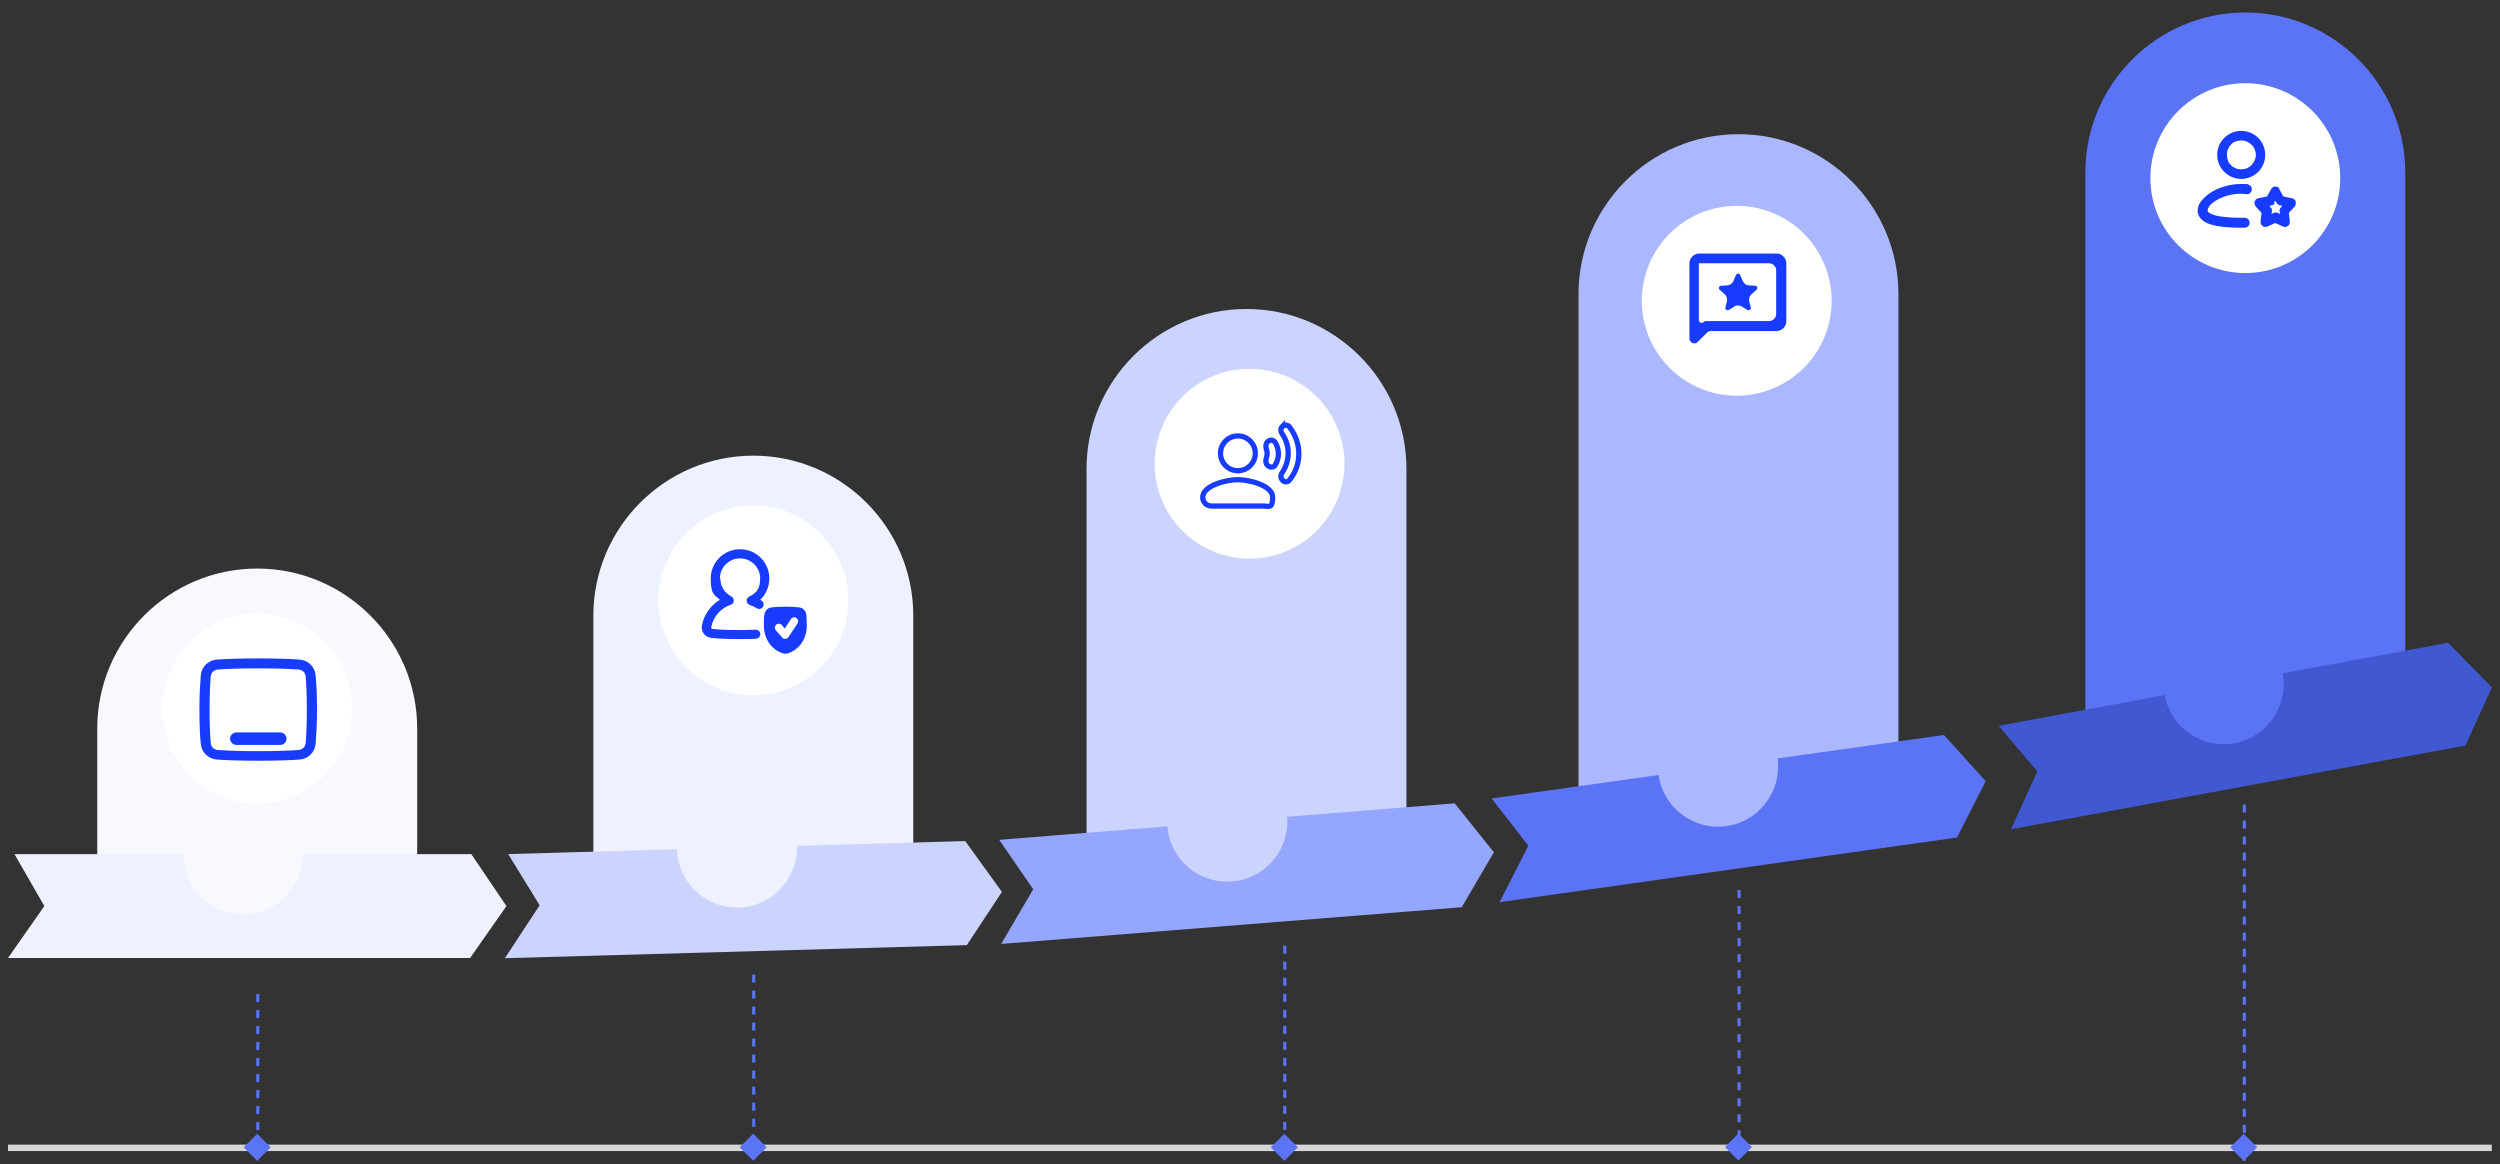 <svg xmlns="http://www.w3.org/2000/svg" width="1280" height="596" viewBox="0 0 1280 596" fill="none"><rect x="0" y="0" width="1280" height="596" fill="#333333" stroke="none"/><path d="M131.7 291.1C176.8 291.1 213.6 327.8 213.6 373V485.6H49.8V373C49.8 327.9 86.5 291.1 131.7 291.1Z" fill="#F7F9FF"></path><path d="M385.7 233.3C430.8 233.3 467.6 270 467.6 315.2V481.3H303.8V315.2C303.8 270.1 340.5 233.3 385.7 233.3Z" fill="#EEF1FF"></path><path d="M638.2 158.2C683.3 158.2 720.1 194.9 720.1 240.1V460.7H556.3V240.1C556.3 195 593 158.2 638.2 158.2Z" fill="#CBD3FF"></path><path d="M890.1 68.7C935.2 68.7 972 105.4 972 150.6V429.9H808.2V150.6C808.2 105.5 844.9 68.7 890.1 68.7Z" fill="#ABB8FF"></path><path d="M1149.6 6.4C1194.7 6.4 1231.5 43.1 1231.5 88.3V383.2H1067.7V88.3C1067.7 43.2 1104.4 6.4 1149.6 6.4Z" fill="#5B74F6"></path><path d="M4.1 587.7H1275.8" stroke="#D6D6D6" stroke-width="3.3" stroke-miterlimit="10"></path><path d="M131.7 411.4C158.541 411.4 180.3 389.641 180.3 362.8C180.3 335.959 158.541 314.2 131.7 314.2C104.859 314.2 83.1 335.959 83.1 362.8C83.1 389.641 104.859 411.4 131.7 411.4Z" fill="white"></path><path d="M111.3 340.2C108.1 340.4 105.6 342.8 105.4 346C105.1 349.6 104.7 355.3 104.7 363.3C104.7 371.3 105 376.9 105.4 380.6C105.7 383.8 108.2 386.2 111.3 386.4C115.5 386.7 122.3 387 132.2 387C142.1 387 148.9 386.7 153.1 386.4C156.3 386.2 158.8 383.8 159 380.6C159.3 377 159.7 371.3 159.7 363.3C159.7 355.3 159.4 349.7 159 346C158.7 342.8 156.2 340.4 153.1 340.2C148.9 339.9 142.1 339.6 132.2 339.6C122.3 339.6 115.5 339.9 111.3 340.2Z" fill="white"></path><path fill-rule="evenodd" clip-rule="evenodd" d="M132.2 337.1C122.3 337.1 115.4 337.4 111.1 337.7C106.7 338 103.2 341.3 102.8 345.8C102.5 349.6 102.1 355.3 102.1 363.3C102.1 371.3 102.4 377 102.8 380.8C103.2 385.3 106.7 388.6 111.1 388.9C115.3 389.2 122.3 389.5 132.2 389.5C142.1 389.5 149 389.2 153.3 388.9C157.7 388.6 161.2 385.3 161.6 380.8C161.9 377 162.3 371.3 162.3 363.3C162.3 355.3 162 349.6 161.6 345.8C161.2 341.3 157.7 338 153.3 337.7C149.1 337.4 142.1 337.1 132.2 337.1ZM111.5 342.8C115.7 342.5 122.4 342.2 132.2 342.2C142 342.2 148.8 342.5 152.9 342.8C154.9 343 156.3 344.3 156.5 346.3C156.8 349.9 157.1 355.5 157.1 363.4C157.1 371.3 156.8 376.8 156.5 380.5C156.3 382.4 154.9 383.8 152.9 384C148.7 384.3 142 384.6 132.2 384.6C122.4 384.6 115.6 384.3 111.5 384C109.5 383.8 108.1 382.5 107.9 380.5C107.6 376.9 107.3 371.3 107.3 363.4C107.3 355.5 107.6 350 107.9 346.3C108.1 344.4 109.5 343 111.5 342.8ZM121 375C119.2 375 117.8 376.5 117.8 378.2C117.8 379.9 119.3 381.4 121 381.4H143.5C145.3 381.4 146.7 379.9 146.7 378.2C146.7 376.5 145.2 375 143.5 375H121Z" fill="#173CFF"></path><path d="M385.7 356C412.541 356 434.3 334.241 434.3 307.4C434.3 280.559 412.541 258.8 385.7 258.8C358.859 258.8 337.1 280.559 337.1 307.4C337.1 334.241 358.859 356 385.7 356Z" fill="white"></path><path d="M391.6 296.2C391.6 301.1 388.7 305.4 384.7 307.5C386.3 308 387.9 308.8 389.3 309.8C388.1 311.3 387.4 313 387.3 314.7C387.1 316.2 387.1 318.1 387.1 320.3C387.1 322.5 387.3 323.3 387.6 324.8C385.4 324.8 382.6 325 379 325C371.4 325 367 324.7 364.6 324.4C362.6 324.2 361.4 322.5 361.8 320.5C363 314.4 367.4 309.5 373.3 307.5C369.2 305.4 366.4 301.1 366.4 296.2C366.4 289.2 372 283.5 379.1 283.5C386.2 283.5 391.8 289.1 391.8 296.2H391.6Z" fill="white"></path><path d="M391.8 315.1C392 313.2 393 311.8 394.9 311.5C396.4 311.3 398.7 311.1 402 311.1C405.3 311.1 407.6 311.3 409.1 311.5C410.9 311.8 412 313.3 412.2 315.1C412.2 316.5 412.4 318.3 412.4 320.3C412.4 325.5 409.9 330.6 405.3 333C404.1 333.6 402.9 334.1 402.1 334.1C401.3 334.1 400.1 333.6 398.9 333C394.3 330.5 391.8 325.5 391.8 320.3C391.8 315.1 391.8 316.4 392 315.1H391.8Z" fill="white"></path><path fill-rule="evenodd" clip-rule="evenodd" d="M368.6 296.2C368.6 290.5 373.2 285.9 378.9 285.9C384.6 285.9 389.2 290.5 389.2 296.2C389.2 301.9 386.9 303.8 383.5 305.5C382.7 305.9 382.2 306.8 382.3 307.7C382.3 308.6 383 309.4 383.8 309.7C385 310.2 386.3 310.7 387.4 311.4C388.5 312.1 389.9 311.8 390.6 310.8C391.3 309.7 391 308.3 390 307.6C389.8 307.4 389.5 307.3 389.2 307.1C392.1 304.4 393.9 300.5 393.9 296.2C393.9 287.9 387.2 281.2 378.9 281.2C370.6 281.2 363.9 287.9 363.9 296.2C363.9 304.5 365.7 304.4 368.6 307.1C363.9 309.9 360.5 314.6 359.4 320.1C359.1 321.6 359.4 323.2 360.3 324.4C361.2 325.6 362.6 326.4 364.2 326.6C366.7 326.9 371.2 327.2 378.9 327.2C386.6 327.2 384.8 327.2 387.1 327C388.3 327 389.3 325.8 389.3 324.6C389.3 323.4 388.1 322.4 386.9 322.4C384.7 322.4 382.2 322.6 379 322.6C371.4 322.6 367.2 322.3 364.9 322C364.4 322 364.3 321.8 364.2 321.7C364.2 321.5 364 321.3 364.2 320.9C365.2 315.7 369.1 311.3 374.2 309.6C375 309.3 375.7 308.5 375.7 307.6C375.7 306.7 375.2 305.8 374.5 305.4C371.1 303.7 368.8 300.2 368.8 296.1H368.6V296.2ZM394.9 311C396.4 310.8 398.7 310.6 402.1 310.6C405.5 310.6 407.7 310.8 409.3 311C411.5 311.3 412.7 313.1 412.9 315.1C412.9 316.5 413.1 318.3 413.1 320.3C413.1 325.7 410.5 331 405.7 333.5C404.5 334.2 403.2 334.7 402.1 334.7C401 334.7 399.8 334.2 398.5 333.5C393.7 331 391.1 325.7 391.1 320.3C391.1 314.9 391.1 316.4 391.3 315.1C391.5 313.1 392.7 311.3 394.9 311ZM408.3 319.2C408.9 318.3 408.7 317 407.8 316.4C406.9 315.8 405.6 316 405 316.9L401.8 321.8L400.3 320C399.5 319.2 398.3 319.1 397.4 319.8C396.6 320.6 396.5 321.8 397.2 322.7L400.5 326.4C400.9 326.9 401.5 327.1 402.1 327.1C402.7 327.1 403.3 326.7 403.6 326.3L408.3 319.3V319.2Z" fill="#173CFF"></path><path d="M687.742 245.191C692.034 218.695 674.033 193.737 647.538 189.446C621.042 185.154 596.084 203.154 591.793 229.65C587.501 256.146 605.502 281.104 631.997 285.395C658.493 289.687 683.451 271.686 687.742 245.191Z" fill="white"></path><path d="M633.8 223.2C636.2 223.2 638.4 224.1 640.1 225.8C641.8 227.5 642.7 229.7 642.7 232.1C642.7 234.5 641.8 236.7 640.1 238.4C638.4 240.1 636.2 241 633.8 241C631.4 241 629.2 240.1 627.5 238.4C625.8 236.7 624.9 234.5 624.9 232.1C624.9 229.7 625.8 227.5 627.5 225.8C629.2 224.1 631.4 223.2 633.8 223.2ZM633.8 245.6C639.7 245.6 651.6 248.6 651.6 254.6C651.6 260.6 649.6 259.1 647.1 259.1H620.3C617.8 259.1 615.8 257.1 615.8 254.6C615.8 248.7 627.7 245.6 633.6 245.6H633.8ZM649 226.2C650.2 225 652 225.1 652.9 226.5C655.1 230.2 655.1 234.5 652.9 238.1C652.1 239.5 650.2 239.4 649 238.3C648 237.3 647.9 235.8 648.4 234.4C648.9 232.9 648.9 231.5 648.4 230C648 228.7 648 227.1 649 226.2ZM656.6 218.4C657.6 217.4 659.3 217.4 660.2 218.6C666.6 226.9 666.6 237.9 660.2 245.8C659.3 247 657.6 247 656.6 245.8C655.6 244.8 655.6 243.3 656.4 242.1C660.6 235.9 660.6 228.1 656.4 222C655.6 220.8 655.6 219.3 656.6 218.3V218.4Z" fill="white" stroke="#173CFF" stroke-width="2.7"></path><path d="M889.2 202.6C916.041 202.6 937.8 180.841 937.8 154C937.8 127.159 916.041 105.4 889.2 105.4C862.359 105.4 840.6 127.159 840.6 154C840.6 180.841 862.359 202.6 889.2 202.6Z" fill="white"></path><path d="M910.1 134.1H869.3V167.5H910.1V134.1Z" fill="white"></path><path d="M887.8 156.9C889 156.2 890.4 156.2 891.7 156.9L894.5 158.6C895 158.9 895.4 158.9 895.9 158.6C896.4 158.3 896.5 157.9 896.4 157.4L895.6 154.2C895.3 152.9 895.8 151.5 896.8 150.6L899.3 148.4C899.7 148 899.8 147.6 899.7 147.1C899.5 146.6 899.2 146.3 898.6 146.3L895.4 146.1C894 146.1 892.9 145.1 892.3 143.9L891 140.9C890.8 140.4 890.5 140.1 889.9 140.1C889.3 140.1 889 140.3 888.8 140.9L887.5 143.9C887 145.1 885.7 146.1 884.4 146.1L881.2 146.3C880.7 146.3 880.3 146.6 880.1 147.1C879.9 147.6 880.1 148 880.5 148.4L883 150.6C884 151.5 884.5 152.9 884.2 154.2L883.4 157.4C883.2 157.9 883.4 158.3 883.9 158.6C884.4 158.9 884.8 158.9 885.3 158.6L888.1 156.9H887.9H887.8ZM876.4 169.4C875.4 169.4 874.5 169.8 873.8 170.5L869.2 175.1C868.4 175.9 867.5 176 866.5 175.6C865.5 175.1 865 174.4 865 173.3V134.8C865 133.4 865.5 132.3 866.5 131.3C867.5 130.3 868.7 129.8 870 129.8H909.6C911 129.8 912.1 130.3 913.1 131.3C914.1 132.3 914.6 133.5 914.6 134.8V164.5C914.6 165.9 914.1 167 913.1 168C912.1 169 910.9 169.5 909.6 169.5H876.5L876.4 169.4ZM872.3 164.8C872.5 164.6 872.9 164.4 873.3 164.4H905.7C907.8 164.4 909.4 162.7 909.4 160.7V138.5C909.4 136.4 907.7 134.8 905.7 134.8H869.8V163.9C869.8 165.1 871.3 165.8 872.2 164.9L872.3 164.8Z" fill="#173CFF"></path><path d="M1149.6 139.8C1176.44 139.8 1198.2 118.041 1198.2 91.2C1198.2 64.359 1176.44 42.6 1149.6 42.6C1122.76 42.6 1101 64.359 1101 91.2C1101 118.041 1122.76 139.8 1149.6 139.8Z" fill="white"></path><path fill-rule="evenodd" clip-rule="evenodd" d="M1147.6 71.9C1146.6 71.9 1145.7 72.1 1144.7 72.4C1143.7 72.7 1143 73.3 1142.3 74C1141.6 74.7 1141.1 75.5 1140.7 76.4C1140.3 77.3 1140.2 78.3 1140.2 79.3C1140.2 80.3 1140.4 81.2 1140.7 82.2C1141 83.2 1141.6 83.9 1142.3 84.6C1143 85.3 1143.8 85.8 1144.7 86.2C1145.6 86.6 1146.6 86.7 1147.6 86.7C1149.6 86.7 1151.5 85.9 1152.8 84.5C1154.1 83.1 1155 81.3 1155 79.3C1155 77.3 1154.2 75.4 1152.8 74.1C1151.4 72.8 1149.6 71.9 1147.6 71.9ZM1135.2 79.3C1135.2 76 1136.5 72.9 1138.8 70.6C1141.1 68.3 1144.3 67 1147.5 67C1150.7 67 1153.9 68.3 1156.2 70.6C1158.5 72.9 1159.8 76.1 1159.8 79.3C1159.8 82.5 1158.5 85.7 1156.2 88C1153.9 90.3 1150.7 91.6 1147.5 91.6C1144.3 91.6 1141.1 90.3 1138.8 88C1136.5 85.7 1135.2 82.5 1135.2 79.3ZM1131.3 105.5C1130.5 106.5 1130.3 107.3 1130.3 107.7C1130.3 108.1 1130.3 108.3 1130.9 108.8C1131.5 109.3 1132.6 109.8 1134.2 110.3C1137.4 111.1 1142.1 111.5 1147.6 111.5C1153.1 111.5 1148.7 111.5 1149.2 111.5C1149.7 111.5 1150.5 111.7 1151 112.2C1151.5 112.7 1151.8 113.3 1151.8 114C1151.8 114.7 1151.6 115.3 1151.1 115.8C1150.6 116.3 1150 116.6 1149.3 116.6H1147.6C1142.1 116.6 1136.9 116.3 1132.9 115.2C1131 114.7 1129.1 114 1127.7 112.8C1126.2 111.6 1125.2 109.9 1125.2 107.9C1125.2 105.9 1126 104.1 1127.3 102.6C1128.6 101.1 1130.2 99.7 1132.2 98.4C1136.1 96 1141.5 94.2 1147.5 94.2C1153.5 94.2 1149.7 94.2 1150.7 94.4C1151.3 94.4 1151.9 94.8 1152.4 95.3C1152.8 95.8 1153 96.5 1152.9 97.2C1152.9 97.8 1152.5 98.4 1152 98.9C1151.5 99.3 1150.8 99.5 1150.1 99.4C1149.2 99.4 1148.3 99.2 1147.4 99.2C1142.4 99.2 1137.9 100.7 1134.7 102.6C1133.1 103.6 1131.9 104.6 1131.1 105.6H1131.3V105.5ZM1167.1 96.7C1166.9 96.3 1166.6 96 1166.2 95.8C1165.8 95.6 1165.4 95.5 1165 95.5C1164.6 95.5 1164.2 95.5 1163.8 95.8C1163.4 96 1163.1 96.3 1162.9 96.7L1160.7 100.6L1156.3 101.5C1155.9 101.5 1155.5 101.8 1155.1 102.1C1154.8 102.4 1154.6 102.8 1154.4 103.2C1154.2 103.6 1154.2 104 1154.4 104.5C1154.4 104.9 1154.7 105.3 1154.9 105.7L1157.9 109L1157.4 113.5C1157.4 114 1157.4 114.3 1157.6 114.7C1157.8 115.1 1158.1 115.5 1158.4 115.7C1158.8 115.9 1159.2 116.1 1159.6 116.2C1160.1 116.2 1160.4 116.2 1160.8 116L1164.9 114.2L1169 116C1169.4 116.2 1169.8 116.2 1170.2 116.2C1170.6 116.2 1171 116 1171.4 115.7C1171.8 115.5 1172 115.1 1172.2 114.7C1172.4 114.3 1172.4 113.9 1172.4 113.5L1171.9 109L1174.9 105.7C1175.2 105.4 1175.4 105 1175.4 104.5C1175.4 104.1 1175.4 103.7 1175.4 103.2C1175.4 102.7 1175 102.4 1174.7 102.1C1174.4 101.8 1174 101.6 1173.5 101.5L1169.1 100.6L1166.9 96.7H1167.1ZM1164.2 103.9L1164.9 102.7L1165.6 103.9C1165.8 104.2 1166 104.4 1166.3 104.7C1166.6 105 1166.9 105 1167.2 105.1L1168.5 105.4L1167.7 106.4C1167.5 106.6 1167.3 106.9 1167.2 107.2C1167.2 107.5 1167 107.9 1167.2 108.2L1167.4 109.5L1166.2 109C1165.9 108.8 1165.6 108.8 1165.2 108.8C1164.8 108.8 1164.5 108.8 1164.2 109L1163 109.5L1163.2 108.2C1163.2 107.9 1163.2 107.5 1163.2 107.2C1163.2 106.9 1162.9 106.6 1162.7 106.4L1161.9 105.4L1163.2 105.1C1163.5 105.1 1163.8 104.9 1164.1 104.7C1164.4 104.5 1164.6 104.2 1164.8 103.9H1164.6H1164.2Z" fill="#173CFF"></path><path d="M259.3 463.9L240.7 490.5H4.1L22.7 463.9L7.4 437.3H93.8C93.8 454.3 107.5 468 124.5 468C141.5 468 155.2 454.3 155.2 437.3H241.3L259.3 463.9Z" fill="#EEF1FF"></path><path d="M512.9 456.8L495 483.9L258.5 490.6L276.3 463.5L260.2 437.3L346.6 434.8C347.1 451.8 361.3 465.1 378.2 464.7C395.2 464.2 408.5 450 408.1 433.1L494.2 430.6L513 456.7L512.9 456.8Z" fill="#CBD3FF"></path><path d="M764.8 436.5L748.4 464.5L512.6 483.3L529 455.3L511.6 430L597.7 423.1C599 440 613.8 452.7 630.8 451.3C647.7 450 660.4 435.2 659 418.2L744.8 411.3L764.9 436.4V436.6L764.8 436.5Z" fill="#95A6FF"></path><path d="M1016.7 399.9L1002 428.8L767.8 461.9L782.5 433L763.7 408.8L849.2 396.8C851.6 413.6 867.1 425.3 883.9 423C900.7 420.6 912.4 405.1 910.1 388.3L995.3 376.3L1016.8 400.1L1016.7 399.9Z" fill="#5B74F6"></path><path d="M1275.8 352.1L1262.3 381.7L1029.6 424.6L1043.1 395L1023.3 371.6L1108.3 355.9C1111.4 372.6 1127.4 383.6 1144.1 380.5C1160.8 377.4 1171.8 361.4 1168.7 344.7L1253.4 329.1L1275.9 352L1275.8 352.1Z" fill="#4058D1"></path><path d="M132 508.9V587.6" stroke="#5B74F6" stroke-width="1.6" stroke-dasharray="4.1 4.1"></path><path d="M131.681 580.499L124.751 587.428L131.681 594.358L138.61 587.428L131.681 580.499Z" fill="#5B74F6"></path><path d="M385.9 499V594.3" stroke="#5B74F6" stroke-width="1.6" stroke-dasharray="4.1 4.1"></path><path d="M385.615 580.464L378.686 587.394L385.615 594.324L392.545 587.394L385.615 580.464Z" fill="#5B74F6"></path><path d="M657.8 484.2V590.5" stroke="#5B74F6" stroke-width="1.6" stroke-dasharray="4.1 4.1"></path><path d="M657.577 580.502L650.647 587.432L657.577 594.361L664.507 587.432L657.577 580.502Z" fill="#5B74F6"></path><path d="M890.4 455.7V587.7" stroke="#5B74F6" stroke-width="1.6" stroke-dasharray="4.1 4.1"></path><path d="M890.08 580.358L883.15 587.288L890.08 594.217L897.009 587.288L890.08 580.358Z" fill="#5B74F6"></path><path d="M1149.1 411.9V594.3" stroke="#5B74F6" stroke-width="1.6" stroke-dasharray="4.1 4.1"></path><path d="M1148.78 580.501L1141.85 587.43L1148.78 594.36L1155.71 587.43L1148.78 580.501Z" fill="#5B74F6"></path></svg>